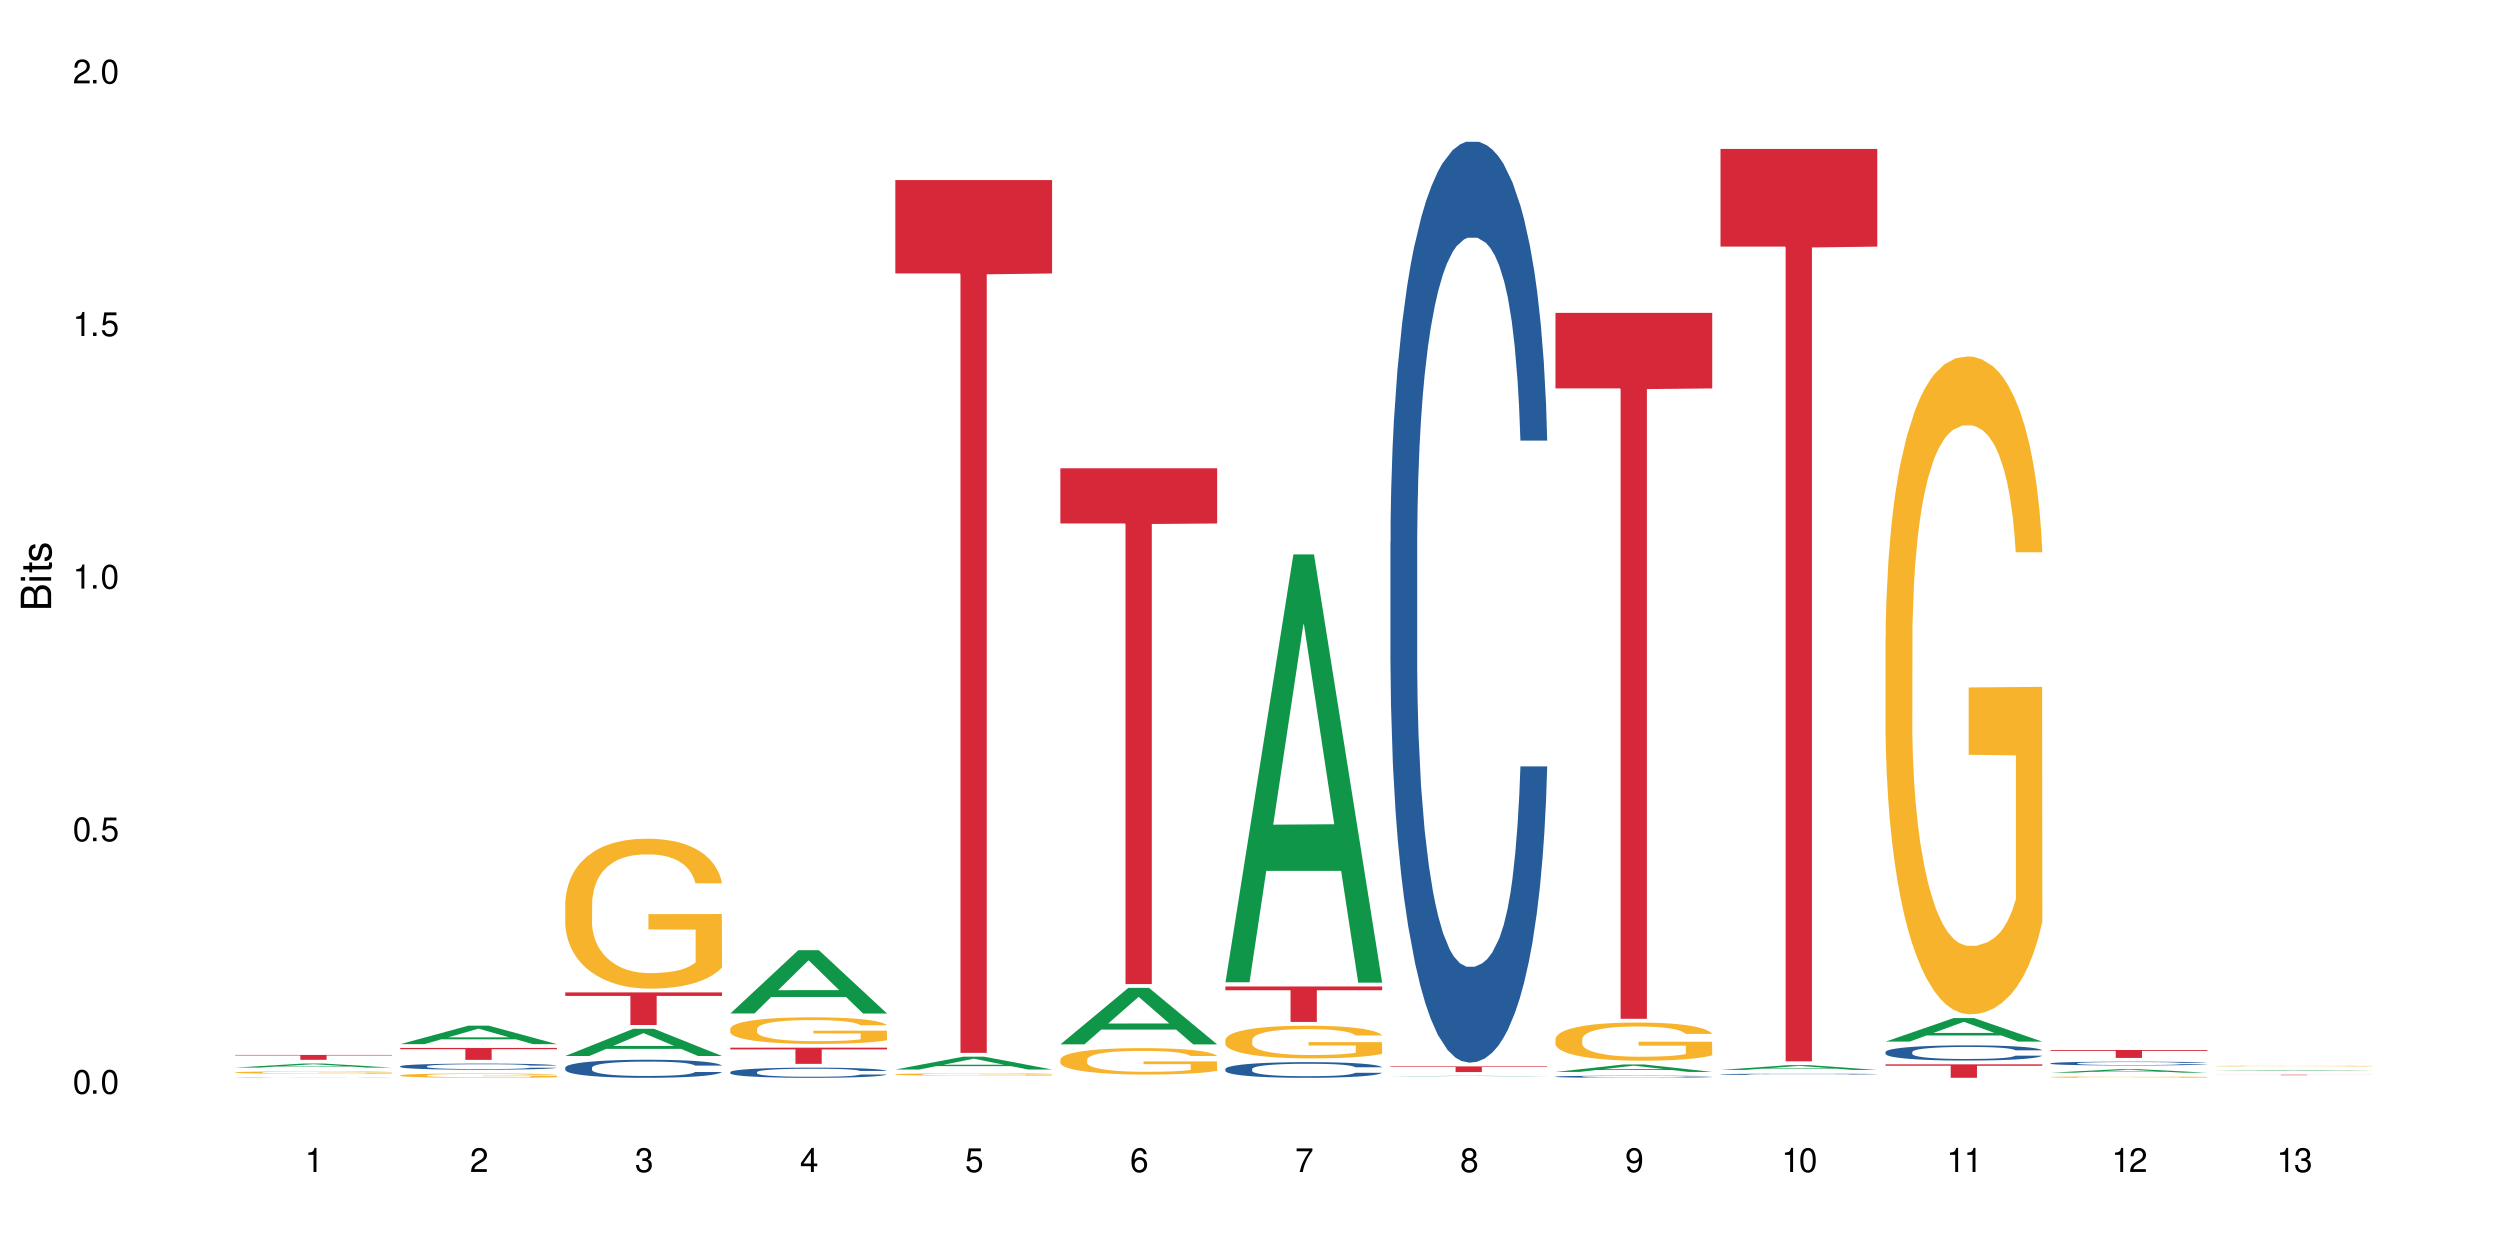 <?xml version="1.0" encoding="UTF-8"?>
<svg xmlns="http://www.w3.org/2000/svg" xmlns:xlink="http://www.w3.org/1999/xlink" width="720" height="360" viewBox="0 0 720 360">
<defs>
<g>
<g id="glyph-0-0">
</g>
<g id="glyph-0-1">
<path d="M 2.641 -6.938 C 2 -6.938 1.422 -6.656 1.078 -6.172 C 0.641 -5.562 0.406 -4.641 0.406 -3.359 C 0.406 -1.016 1.188 0.219 2.641 0.219 C 4.078 0.219 4.859 -1.016 4.859 -3.297 C 4.859 -4.641 4.656 -5.547 4.203 -6.172 C 3.844 -6.656 3.281 -6.938 2.641 -6.938 Z M 2.641 -6.188 C 3.547 -6.188 4 -5.25 4 -3.375 C 4 -1.406 3.562 -0.484 2.625 -0.484 C 1.734 -0.484 1.281 -1.438 1.281 -3.344 C 1.281 -5.25 1.734 -6.188 2.641 -6.188 Z M 2.641 -6.188 "/>
</g>
<g id="glyph-0-2">
<path d="M 1.828 -1 L 0.828 -1 L 0.828 0 L 1.828 0 Z M 1.828 -1 "/>
</g>
<g id="glyph-0-3">
<path d="M 4.562 -6.797 L 1.062 -6.797 L 0.547 -3.094 L 1.328 -3.094 C 1.719 -3.562 2.047 -3.734 2.578 -3.734 C 3.484 -3.734 4.062 -3.109 4.062 -2.094 C 4.062 -1.125 3.484 -0.531 2.578 -0.531 C 1.828 -0.531 1.375 -0.906 1.188 -1.672 L 0.328 -1.672 C 0.453 -1.109 0.547 -0.844 0.75 -0.594 C 1.125 -0.078 1.828 0.219 2.594 0.219 C 3.969 0.219 4.922 -0.781 4.922 -2.219 C 4.922 -3.562 4.031 -4.484 2.719 -4.484 C 2.25 -4.484 1.859 -4.359 1.469 -4.062 L 1.734 -5.969 L 4.562 -5.969 Z M 4.562 -6.797 "/>
</g>
<g id="glyph-0-4">
<path d="M 2.484 -4.938 L 2.484 0 L 3.328 0 L 3.328 -6.938 L 2.766 -6.938 C 2.469 -5.875 2.281 -5.734 0.984 -5.562 L 0.984 -4.938 Z M 2.484 -4.938 "/>
</g>
<g id="glyph-0-5">
<path d="M 4.859 -0.828 L 1.281 -0.828 C 1.359 -1.406 1.672 -1.781 2.5 -2.281 L 3.469 -2.828 C 4.406 -3.344 4.906 -4.062 4.906 -4.906 C 4.906 -5.484 4.672 -6.031 4.266 -6.406 C 3.859 -6.766 3.375 -6.938 2.719 -6.938 C 1.859 -6.938 1.219 -6.625 0.844 -6.031 C 0.609 -5.672 0.5 -5.234 0.484 -4.531 L 1.328 -4.531 C 1.359 -5.016 1.406 -5.281 1.531 -5.516 C 1.75 -5.938 2.188 -6.203 2.703 -6.203 C 3.469 -6.203 4.031 -5.641 4.031 -4.891 C 4.031 -4.344 3.719 -3.859 3.125 -3.516 L 2.234 -3 C 0.812 -2.172 0.406 -1.531 0.328 -0.016 L 4.859 -0.016 Z M 4.859 -0.828 "/>
</g>
<g id="glyph-0-6">
<path d="M 2.125 -3.188 L 2.578 -3.188 C 3.5 -3.188 3.984 -2.766 3.984 -1.922 C 3.984 -1.062 3.469 -0.531 2.594 -0.531 C 1.656 -0.531 1.203 -1 1.156 -2.016 L 0.312 -2.016 C 0.344 -1.453 0.438 -1.094 0.609 -0.781 C 0.953 -0.109 1.625 0.219 2.547 0.219 C 3.953 0.219 4.859 -0.625 4.859 -1.938 C 4.859 -2.828 4.516 -3.297 3.703 -3.594 C 4.344 -3.844 4.656 -4.328 4.656 -5.031 C 4.656 -6.219 3.875 -6.938 2.578 -6.938 C 1.203 -6.938 0.484 -6.172 0.453 -4.703 L 1.297 -4.703 C 1.312 -5.125 1.344 -5.359 1.453 -5.578 C 1.641 -5.969 2.062 -6.203 2.594 -6.203 C 3.344 -6.203 3.797 -5.75 3.797 -5 C 3.797 -4.516 3.609 -4.219 3.25 -4.047 C 3.016 -3.953 2.703 -3.922 2.125 -3.906 Z M 2.125 -3.188 "/>
</g>
<g id="glyph-0-7">
<path d="M 3.141 -1.672 L 3.141 0 L 3.984 0 L 3.984 -1.672 L 4.984 -1.672 L 4.984 -2.438 L 3.984 -2.438 L 3.984 -6.938 L 3.359 -6.938 L 0.266 -2.578 L 0.266 -1.672 Z M 3.141 -2.438 L 1 -2.438 L 3.141 -5.5 Z M 3.141 -2.438 "/>
</g>
<g id="glyph-0-8">
<path d="M 4.781 -5.125 C 4.609 -6.266 3.891 -6.938 2.844 -6.938 C 2.094 -6.938 1.422 -6.578 1.031 -5.953 C 0.594 -5.266 0.406 -4.422 0.406 -3.172 C 0.406 -2 0.578 -1.25 0.984 -0.641 C 1.359 -0.078 1.953 0.219 2.703 0.219 C 3.984 0.219 4.922 -0.75 4.922 -2.094 C 4.922 -3.375 4.062 -4.281 2.844 -4.281 C 2.172 -4.281 1.641 -4.031 1.281 -3.516 C 1.281 -5.234 1.828 -6.188 2.797 -6.188 C 3.391 -6.188 3.797 -5.797 3.938 -5.125 Z M 2.734 -3.531 C 3.547 -3.531 4.062 -2.953 4.062 -2.031 C 4.062 -1.156 3.484 -0.531 2.703 -0.531 C 1.922 -0.531 1.328 -1.188 1.328 -2.078 C 1.328 -2.938 1.906 -3.531 2.734 -3.531 Z M 2.734 -3.531 "/>
</g>
<g id="glyph-0-9">
<path d="M 4.984 -6.797 L 0.438 -6.797 L 0.438 -5.969 L 4.109 -5.969 C 2.5 -3.656 1.828 -2.234 1.328 0 L 2.219 0 C 2.594 -2.172 3.453 -4.047 4.984 -6.094 Z M 4.984 -6.797 "/>
</g>
<g id="glyph-0-10">
<path d="M 3.75 -3.656 C 4.469 -4.094 4.688 -4.438 4.688 -5.078 C 4.688 -6.172 3.844 -6.938 2.641 -6.938 C 1.438 -6.938 0.594 -6.172 0.594 -5.094 C 0.594 -4.438 0.812 -4.094 1.516 -3.656 C 0.734 -3.266 0.359 -2.703 0.359 -1.922 C 0.359 -0.656 1.281 0.219 2.641 0.219 C 3.984 0.219 4.922 -0.656 4.922 -1.922 C 4.922 -2.703 4.531 -3.266 3.75 -3.656 Z M 2.641 -6.188 C 3.359 -6.188 3.812 -5.75 3.812 -5.062 C 3.812 -4.406 3.344 -3.984 2.641 -3.984 C 1.922 -3.984 1.453 -4.406 1.453 -5.078 C 1.453 -5.75 1.922 -6.188 2.641 -6.188 Z M 2.641 -3.266 C 3.484 -3.266 4.062 -2.719 4.062 -1.906 C 4.062 -1.078 3.484 -0.531 2.625 -0.531 C 1.797 -0.531 1.219 -1.094 1.219 -1.906 C 1.219 -2.719 1.781 -3.266 2.641 -3.266 Z M 2.641 -3.266 "/>
</g>
<g id="glyph-0-11">
<path d="M 0.516 -1.578 C 0.672 -0.453 1.406 0.219 2.438 0.219 C 3.188 0.219 3.859 -0.141 4.266 -0.766 C 4.688 -1.453 4.891 -2.297 4.891 -3.547 C 4.891 -4.719 4.703 -5.453 4.312 -6.078 C 3.938 -6.641 3.344 -6.938 2.594 -6.938 C 1.297 -6.938 0.359 -5.969 0.359 -4.625 C 0.359 -3.344 1.234 -2.453 2.453 -2.453 C 3.094 -2.453 3.578 -2.672 4.016 -3.203 C 4 -1.484 3.469 -0.531 2.5 -0.531 C 1.906 -0.531 1.484 -0.906 1.359 -1.578 Z M 2.578 -6.203 C 3.375 -6.203 3.969 -5.531 3.969 -4.641 C 3.969 -3.797 3.391 -3.188 2.547 -3.188 C 1.734 -3.188 1.234 -3.766 1.234 -4.688 C 1.234 -5.562 1.797 -6.203 2.578 -6.203 Z M 2.578 -6.203 "/>
</g>
<g id="glyph-1-0">
</g>
<g id="glyph-1-1">
<path d="M 0 -0.953 L 0 -4.891 C 0 -5.719 -0.234 -6.344 -0.734 -6.797 C -1.188 -7.234 -1.812 -7.469 -2.5 -7.469 C -3.547 -7.469 -4.188 -7 -4.625 -5.875 C -4.984 -6.688 -5.625 -7.094 -6.531 -7.094 C -7.172 -7.094 -7.734 -6.859 -8.141 -6.391 C -8.562 -5.922 -8.75 -5.344 -8.75 -4.5 L -8.75 -0.953 Z M -4.984 -2.062 L -7.766 -2.062 L -7.766 -4.219 C -7.766 -4.844 -7.688 -5.203 -7.453 -5.5 C -7.219 -5.812 -6.859 -5.969 -6.375 -5.969 C -5.891 -5.969 -5.531 -5.812 -5.297 -5.5 C -5.062 -5.203 -4.984 -4.844 -4.984 -4.219 Z M -0.984 -2.062 L -4 -2.062 L -4 -4.781 C -4 -5.766 -3.438 -6.359 -2.484 -6.359 C -1.547 -6.359 -0.984 -5.766 -0.984 -4.781 Z M -0.984 -2.062 "/>
</g>
<g id="glyph-1-2">
<path d="M -6.281 -1.797 L -6.281 -0.797 L 0 -0.797 L 0 -1.797 Z M -8.75 -1.797 L -8.75 -0.797 L -7.484 -0.797 L -7.484 -1.797 Z M -8.75 -1.797 "/>
</g>
<g id="glyph-1-3">
<path d="M -6.281 -3.047 L -6.281 -2.016 L -8.016 -2.016 L -8.016 -1.016 L -6.281 -1.016 L -6.281 -0.172 L -5.469 -0.172 L -5.469 -1.016 L -0.719 -1.016 C -0.078 -1.016 0.281 -1.453 0.281 -2.234 C 0.281 -2.5 0.25 -2.719 0.188 -3.047 L -0.641 -3.047 C -0.609 -2.906 -0.594 -2.766 -0.594 -2.562 C -0.594 -2.141 -0.719 -2.016 -1.156 -2.016 L -5.469 -2.016 L -5.469 -3.047 Z M -6.281 -3.047 "/>
</g>
<g id="glyph-1-4">
<path d="M -4.531 -5.25 C -5.766 -5.25 -6.469 -4.422 -6.469 -2.969 C -6.469 -1.516 -5.719 -0.562 -4.547 -0.562 C -3.562 -0.562 -3.094 -1.062 -2.734 -2.562 L -2.516 -3.484 C -2.344 -4.188 -2.094 -4.469 -1.641 -4.469 C -1.047 -4.469 -0.641 -3.875 -0.641 -3 C -0.641 -2.453 -0.797 -2 -1.062 -1.75 C -1.25 -1.594 -1.422 -1.531 -1.875 -1.469 L -1.875 -0.406 C -0.422 -0.453 0.281 -1.266 0.281 -2.922 C 0.281 -4.5 -0.5 -5.516 -1.719 -5.516 C -2.656 -5.516 -3.172 -4.984 -3.469 -3.734 L -3.703 -2.766 C -3.891 -1.953 -4.156 -1.609 -4.594 -1.609 C -5.188 -1.609 -5.547 -2.125 -5.547 -2.938 C -5.547 -3.75 -5.203 -4.172 -4.531 -4.203 Z M -4.531 -5.25 "/>
</g>
</g>
</defs>
<rect x="-72" y="-36" width="864" height="432" fill="rgb(100%, 100%, 100%)" fill-opacity="1"/>
<path fill-rule="nonzero" fill="rgb(6.275%, 58.824%, 28.235%)" fill-opacity="1" d="M 67.73 307.469 L 67.777 307.465 L 87.316 306.301 L 93.25 306.301 L 112.883 307.469 L 105.984 307.469 L 101.066 307.164 L 79.5 307.164 L 74.676 307.469 L 67.73 307.469 L 81.574 307.039 L 99.086 307.035 L 90.355 306.492 L 90.258 306.492 L 90.164 306.496 L 81.527 307.035 L 81.574 307.039 Z M 67.73 307.469 "/>
<path fill-rule="nonzero" fill="rgb(14.51%, 36.078%, 60%)" fill-opacity="1" d="M 67.73 310.371 L 67.785 310.371 L 67.785 310.367 L 67.953 310.367 L 68.336 310.363 L 68.723 310.359 L 69.715 310.355 L 71.09 310.352 L 72.523 310.348 L 73.566 310.348 L 74.504 310.344 L 76.652 310.344 L 78.027 310.34 L 82.652 310.34 L 85.629 310.336 L 98.789 310.336 L 100.273 310.34 L 105.176 310.34 L 106.223 310.344 L 107.875 310.344 L 109.141 310.348 L 110.02 310.348 L 111.012 310.352 L 111.895 310.355 L 112.555 310.359 L 112.883 310.359 L 104.789 310.359 L 104.348 310.355 L 103.523 310.352 L 102.699 310.352 L 101.543 310.348 L 99.062 310.348 L 97.797 310.344 L 85.629 310.344 L 83.977 310.348 L 81.441 310.348 L 80.508 310.352 L 78.523 310.352 L 77.586 310.355 L 77.035 310.359 L 76.543 310.359 L 76.102 310.363 L 75.77 310.363 L 75.551 310.367 L 75.441 310.371 L 75.441 310.379 L 75.551 310.383 L 75.824 310.387 L 76.543 310.391 L 77.586 310.395 L 78.801 310.398 L 80.617 310.398 L 81.496 310.402 L 84.855 310.402 L 86.012 310.406 L 97.082 310.406 L 99.117 310.402 L 101.484 310.402 L 102.312 310.398 L 102.863 310.398 L 103.688 310.395 L 104.348 310.395 L 104.844 310.391 L 112.883 310.391 L 112.555 310.391 L 112.059 310.395 L 111.562 310.395 L 110.793 310.398 L 109.91 310.402 L 108.645 310.402 L 107.598 310.406 L 106.223 310.406 L 104.957 310.41 L 100.219 310.41 L 98.789 310.414 L 84.195 310.414 L 81.387 310.41 L 77.754 310.41 L 76.375 310.406 L 74.836 310.406 L 72.852 310.402 L 71.641 310.398 L 70.816 310.398 L 69.879 310.395 L 69.219 310.391 L 68.445 310.387 L 67.895 310.383 L 67.73 310.379 Z M 67.73 310.371 "/>
<path fill-rule="nonzero" fill="rgb(96.863%, 70.196%, 16.863%)" fill-opacity="1" d="M 67.73 308.852 L 67.785 308.852 L 67.785 308.84 L 68.008 308.809 L 68.559 308.77 L 69.273 308.738 L 70.043 308.711 L 70.539 308.699 L 71.367 308.68 L 72.082 308.664 L 73.898 308.637 L 76.211 308.609 L 77.477 308.598 L 78.91 308.586 L 80.945 308.574 L 81.883 308.57 L 84.746 308.559 L 87.996 308.555 L 91.574 308.551 L 93.227 308.551 L 95.484 308.555 L 98.566 308.562 L 100.328 308.566 L 101.707 308.574 L 103.137 308.582 L 104.898 308.598 L 106.551 308.609 L 107.875 308.625 L 109.195 308.645 L 110.297 308.668 L 111.234 308.688 L 112.059 308.715 L 112.555 308.738 L 112.883 308.762 L 105.23 308.762 L 104.789 308.738 L 104.293 308.723 L 103.469 308.699 L 102.641 308.684 L 101.816 308.672 L 100.273 308.656 L 98.953 308.645 L 97.301 308.637 L 95.703 308.629 L 93.887 308.625 L 89.867 308.625 L 87.223 308.629 L 85.684 308.637 L 84.582 308.641 L 83.039 308.648 L 82.102 308.656 L 81.551 308.664 L 79.902 308.684 L 78.801 308.699 L 78.195 308.711 L 77.422 308.73 L 76.871 308.75 L 76.266 308.773 L 75.938 308.793 L 75.496 308.836 L 75.441 308.953 L 75.605 308.977 L 75.938 309.004 L 76.375 309.027 L 77.035 309.051 L 77.699 309.07 L 78.855 309.094 L 79.844 309.109 L 80.617 309.121 L 82.102 309.141 L 82.707 309.145 L 84.141 309.156 L 85.629 309.164 L 87.445 309.172 L 88.82 309.176 L 91.023 309.18 L 93.832 309.18 L 97.137 309.176 L 99.227 309.172 L 100.66 309.168 L 101.598 309.16 L 102.754 309.156 L 103.578 309.148 L 104.348 309.141 L 105.285 309.129 L 105.285 308.977 L 91.684 308.977 L 91.684 308.906 L 112.828 308.902 L 112.883 309.156 L 111.727 309.172 L 110.297 309.188 L 108.918 309.203 L 107.488 309.211 L 105.449 309.223 L 103.797 309.23 L 101.266 309.242 L 98.953 309.246 L 96.531 309.25 L 94.383 309.254 L 89.594 309.254 L 87.168 309.25 L 85.242 309.242 L 83.48 309.238 L 81.719 309.227 L 79.516 309.215 L 78.082 309.203 L 76.598 309.191 L 75.109 309.176 L 73.789 309.156 L 72.906 309.145 L 72.027 309.129 L 71.09 309.109 L 70.207 309.086 L 69.547 309.066 L 68.941 309.047 L 68.5 309.023 L 68.062 308.996 L 67.84 308.973 L 67.73 308.953 Z M 67.73 308.852 "/>
<path fill-rule="nonzero" fill="rgb(83.922%, 15.686%, 22.353%)" fill-opacity="1" d="M 67.73 303.828 L 112.883 303.828 L 112.883 303.977 L 94.066 303.977 L 94.066 305.219 L 86.496 305.219 L 86.496 303.98 L 86.387 303.977 L 67.73 303.977 Z M 67.73 303.828 "/>
<path fill-rule="nonzero" fill="rgb(6.275%, 58.824%, 28.235%)" fill-opacity="1" d="M 115.262 300.715 L 115.309 300.711 L 134.848 295.398 L 140.781 295.398 L 160.414 300.719 L 153.516 300.719 L 148.598 299.332 L 127.031 299.332 L 122.207 300.715 L 115.262 300.715 L 129.105 298.758 L 146.617 298.75 L 137.887 296.27 L 137.789 296.262 L 137.691 296.277 L 129.059 298.75 L 129.105 298.758 Z M 115.262 300.715 "/>
<path fill-rule="nonzero" fill="rgb(14.51%, 36.078%, 60%)" fill-opacity="1" d="M 115.262 307.082 L 115.316 307.082 L 115.316 307.043 L 115.48 306.98 L 115.867 306.902 L 116.254 306.852 L 117.242 306.754 L 118.621 306.664 L 120.051 306.594 L 121.098 306.551 L 122.035 306.52 L 124.184 306.461 L 125.559 306.43 L 127.047 306.402 L 128.863 306.375 L 130.184 306.359 L 133.156 306.332 L 135.359 306.32 L 137.066 306.316 L 140.758 306.316 L 142.961 306.324 L 144.555 306.332 L 146.316 306.344 L 147.805 306.359 L 150.395 306.395 L 152.707 306.438 L 153.75 306.465 L 155.402 306.516 L 156.672 306.562 L 157.551 306.605 L 158.543 306.664 L 159.422 306.734 L 160.086 306.816 L 160.414 306.887 L 152.707 306.887 L 152.32 306.824 L 151.879 306.773 L 151.055 306.707 L 150.227 306.66 L 149.07 306.613 L 148.023 306.582 L 146.594 306.551 L 145.328 306.535 L 144.004 306.52 L 142.738 306.508 L 140.316 306.5 L 137.508 306.5 L 136.461 306.504 L 134.312 306.516 L 133.156 306.527 L 131.504 306.551 L 130.348 306.57 L 128.973 306.602 L 128.035 306.629 L 126.879 306.672 L 126.055 306.707 L 125.117 306.762 L 124.566 306.801 L 124.07 306.848 L 123.633 306.898 L 123.301 306.957 L 123.082 307.016 L 122.969 307.074 L 122.969 307.324 L 123.082 307.383 L 123.355 307.449 L 124.07 307.547 L 125.117 307.633 L 126.328 307.699 L 127.484 307.75 L 128.145 307.77 L 129.027 307.797 L 130.402 307.828 L 132.387 307.859 L 133.543 307.875 L 135.305 307.887 L 137.121 307.895 L 139.547 307.895 L 141.691 307.887 L 143.125 307.879 L 144.609 307.867 L 146.648 307.84 L 147.914 307.812 L 149.016 307.781 L 149.844 307.75 L 150.395 307.727 L 151.219 307.676 L 151.879 307.621 L 152.375 307.566 L 152.707 307.512 L 160.414 307.512 L 160.086 307.574 L 159.59 307.637 L 159.094 307.684 L 158.324 307.742 L 157.441 307.789 L 156.176 307.848 L 155.129 307.883 L 153.75 307.926 L 152.484 307.953 L 151.109 307.98 L 149.07 308.016 L 147.75 308.031 L 146.316 308.043 L 144.609 308.059 L 142.465 308.07 L 140.152 308.074 L 138.004 308.078 L 135.691 308.074 L 133.984 308.066 L 131.727 308.055 L 128.918 308.023 L 126.879 307.992 L 125.281 307.961 L 123.906 307.93 L 122.363 307.887 L 120.383 307.816 L 119.172 307.762 L 118.344 307.715 L 117.41 307.652 L 116.746 307.598 L 115.977 307.508 L 115.426 307.395 L 115.262 307.305 Z M 115.262 307.082 "/>
<path fill-rule="nonzero" fill="rgb(96.863%, 70.196%, 16.863%)" fill-opacity="1" d="M 115.262 309.695 L 115.316 309.695 L 115.316 309.672 L 115.535 309.621 L 116.086 309.551 L 116.805 309.492 L 117.574 309.445 L 118.07 309.422 L 118.895 309.387 L 119.609 309.363 L 121.43 309.312 L 123.742 309.262 L 125.008 309.242 L 126.438 309.223 L 128.477 309.199 L 129.414 309.191 L 132.277 309.176 L 135.523 309.164 L 139.105 309.16 L 140.758 309.16 L 143.016 309.164 L 146.098 309.18 L 147.859 309.188 L 149.238 309.199 L 150.668 309.215 L 152.43 309.238 L 154.082 309.266 L 155.402 309.293 L 156.727 309.328 L 157.828 309.363 L 158.762 309.406 L 159.59 309.453 L 160.086 309.492 L 160.414 309.531 L 152.762 309.531 L 152.32 309.492 L 151.824 309.461 L 151 309.426 L 150.172 309.398 L 149.348 309.375 L 147.805 309.344 L 146.484 309.328 L 144.832 309.312 L 143.234 309.301 L 141.418 309.293 L 137.398 309.293 L 134.754 309.301 L 133.211 309.309 L 132.109 309.316 L 130.57 309.336 L 129.633 309.348 L 127.43 309.395 L 126.328 309.426 L 125.723 309.445 L 124.953 309.48 L 124.402 309.512 L 123.797 309.559 L 123.465 309.594 L 123.023 309.672 L 122.969 309.875 L 123.137 309.922 L 123.465 309.969 L 123.906 310.008 L 124.566 310.051 L 125.227 310.086 L 126.383 310.129 L 127.375 310.16 L 128.145 310.18 L 129.633 310.211 L 130.238 310.219 L 131.672 310.242 L 133.156 310.258 L 134.973 310.27 L 136.352 310.277 L 138.555 310.281 L 141.363 310.281 L 144.668 310.277 L 146.758 310.266 L 148.191 310.258 L 149.125 310.25 L 150.281 310.238 L 151.109 310.227 L 151.879 310.215 L 152.816 310.195 L 152.816 309.922 L 139.215 309.918 L 139.215 309.789 L 160.359 309.789 L 160.414 310.238 L 159.258 310.27 L 157.828 310.297 L 156.449 310.32 L 155.02 310.34 L 152.98 310.363 L 151.328 310.375 L 148.797 310.391 L 146.484 310.402 L 144.059 310.41 L 141.914 310.414 L 139.379 310.414 L 137.121 310.41 L 134.699 310.406 L 132.773 310.395 L 131.012 310.383 L 129.246 310.367 L 127.047 310.344 L 125.613 310.324 L 124.125 310.301 L 122.641 310.273 L 121.316 310.242 L 120.438 310.219 L 119.555 310.191 L 118.621 310.156 L 117.738 310.117 L 117.078 310.082 L 116.473 310.043 L 116.031 310.004 L 115.59 309.953 L 115.371 309.91 L 115.262 309.875 Z M 115.262 309.695 "/>
<path fill-rule="nonzero" fill="rgb(83.922%, 15.686%, 22.353%)" fill-opacity="1" d="M 115.262 301.805 L 160.414 301.805 L 160.414 302.172 L 141.598 302.172 L 141.598 305.234 L 134.023 305.234 L 134.023 302.176 L 133.914 302.172 L 115.262 302.172 Z M 115.262 301.805 "/>
<path fill-rule="nonzero" fill="rgb(6.275%, 58.824%, 28.235%)" fill-opacity="1" d="M 162.793 304.121 L 162.84 304.113 L 182.379 296.293 L 188.312 296.293 L 207.945 304.129 L 201.047 304.129 L 196.125 302.082 L 174.562 302.082 L 169.738 304.121 L 162.793 304.121 L 176.637 301.234 L 194.148 301.23 L 185.418 297.57 L 185.32 297.562 L 185.223 297.586 L 176.59 301.23 L 176.637 301.234 Z M 162.793 304.121 "/>
<path fill-rule="nonzero" fill="rgb(14.51%, 36.078%, 60%)" fill-opacity="1" d="M 162.793 307.473 L 162.848 307.469 L 162.848 307.355 L 163.012 307.176 L 163.398 306.945 L 163.781 306.789 L 164.773 306.508 L 166.148 306.238 L 167.582 306.027 L 168.629 305.906 L 169.562 305.809 L 171.711 305.633 L 173.09 305.543 L 174.574 305.461 L 176.391 305.383 L 177.715 305.332 L 180.688 305.258 L 182.891 305.223 L 184.598 305.211 L 188.285 305.211 L 190.488 305.23 L 192.086 305.254 L 193.848 305.293 L 195.336 305.332 L 197.922 305.438 L 200.234 305.57 L 201.281 305.648 L 202.934 305.797 L 204.199 305.938 L 205.082 306.062 L 206.074 306.238 L 206.953 306.453 L 207.613 306.695 L 207.945 306.898 L 200.234 306.898 L 199.852 306.707 L 199.41 306.562 L 198.582 306.367 L 197.758 306.227 L 196.602 306.09 L 195.555 306 L 194.125 305.91 L 192.855 305.852 L 191.535 305.809 L 190.27 305.781 L 187.848 305.754 L 185.039 305.754 L 183.992 305.762 L 181.844 305.801 L 180.688 305.832 L 179.035 305.898 L 177.879 305.961 L 176.504 306.059 L 175.566 306.137 L 174.41 306.262 L 173.586 306.371 L 172.648 306.527 L 172.098 306.648 L 171.602 306.781 L 171.16 306.938 L 170.832 307.102 L 170.609 307.277 L 170.5 307.449 L 170.5 308.188 L 170.609 308.359 L 170.887 308.559 L 171.602 308.848 L 172.648 309.102 L 173.859 309.301 L 175.016 309.445 L 175.676 309.512 L 176.559 309.586 L 177.934 309.68 L 179.918 309.777 L 181.074 309.812 L 182.836 309.852 L 184.652 309.871 L 187.074 309.871 L 189.223 309.852 L 190.656 309.828 L 192.141 309.789 L 194.18 309.711 L 195.445 309.633 L 196.547 309.543 L 197.371 309.453 L 197.922 309.375 L 198.75 309.23 L 199.41 309.066 L 199.906 308.902 L 200.234 308.738 L 207.945 308.738 L 207.613 308.93 L 207.117 309.113 L 206.625 309.254 L 205.852 309.418 L 204.973 309.566 L 203.703 309.734 L 202.66 309.844 L 201.281 309.961 L 200.016 310.051 L 198.641 310.133 L 196.602 310.227 L 195.281 310.277 L 193.848 310.32 L 192.141 310.355 L 189.992 310.391 L 187.68 310.41 L 185.535 310.414 L 183.219 310.402 L 181.512 310.387 L 179.254 310.344 L 176.449 310.258 L 174.41 310.168 L 172.812 310.074 L 171.438 309.98 L 169.895 309.852 L 167.914 309.645 L 166.699 309.48 L 165.875 309.348 L 164.938 309.164 L 164.277 308.996 L 163.508 308.73 L 162.957 308.391 L 162.793 308.129 Z M 162.793 307.473 "/>
<path fill-rule="nonzero" fill="rgb(96.863%, 70.196%, 16.863%)" fill-opacity="1" d="M 162.793 260.043 L 162.848 260.004 L 162.848 259.215 L 163.066 257.438 L 163.617 254.992 L 164.332 252.98 L 165.105 251.402 L 165.602 250.574 L 166.426 249.391 L 167.141 248.523 L 168.957 246.75 L 171.27 245.094 L 172.539 244.383 L 173.969 243.711 L 176.008 242.965 L 176.941 242.688 L 179.805 242.055 L 183.055 241.66 L 186.633 241.543 L 188.285 241.582 L 190.543 241.742 L 193.629 242.176 L 195.391 242.57 L 196.766 242.965 L 198.199 243.477 L 199.961 244.266 L 201.613 245.211 L 202.934 246.156 L 204.254 247.34 L 205.355 248.602 L 206.293 249.984 L 207.117 251.641 L 207.613 253.02 L 207.945 254.402 L 200.289 254.402 L 199.852 253.02 L 199.355 251.957 L 198.527 250.656 L 197.703 249.707 L 196.875 248.957 L 195.336 247.934 L 194.012 247.301 L 192.363 246.75 L 190.766 246.395 L 188.949 246.156 L 187.848 246.078 L 184.926 246.078 L 182.285 246.355 L 180.742 246.672 L 179.641 246.988 L 178.098 247.578 L 177.164 248.051 L 176.613 248.367 L 174.961 249.59 L 173.859 250.695 L 173.254 251.441 L 172.484 252.625 L 171.934 253.691 L 171.328 255.27 L 170.996 256.453 L 170.555 259.133 L 170.5 266.234 L 170.664 267.734 L 170.996 269.352 L 171.438 270.77 L 172.098 272.27 L 172.758 273.414 L 173.914 274.949 L 174.906 275.977 L 175.676 276.648 L 177.164 277.711 L 177.77 278.066 L 179.199 278.777 L 180.688 279.328 L 182.504 279.801 L 183.883 280.039 L 186.082 280.234 L 188.891 280.234 L 192.195 280 L 194.289 279.684 L 195.719 279.367 L 196.656 279.094 L 197.812 278.656 L 198.641 278.262 L 199.41 277.828 L 200.348 277.16 L 200.348 267.734 L 186.746 267.691 L 186.746 263.277 L 207.891 263.238 L 207.945 278.656 L 206.789 279.723 L 205.355 280.75 L 203.98 281.539 L 202.547 282.207 L 200.512 282.957 L 198.859 283.43 L 196.324 283.984 L 194.012 284.336 L 191.59 284.574 L 189.441 284.691 L 186.91 284.73 L 184.652 284.652 L 182.23 284.418 L 180.301 284.102 L 178.539 283.707 L 176.777 283.195 L 174.574 282.367 L 173.145 281.695 L 171.656 280.867 L 170.172 279.879 L 168.848 278.816 L 167.969 277.988 L 167.086 277.039 L 166.148 275.859 L 165.27 274.516 L 164.609 273.293 L 164.004 271.914 L 163.562 270.613 L 163.121 268.836 L 162.902 267.418 L 162.793 266.195 Z M 162.793 260.043 "/>
<path fill-rule="nonzero" fill="rgb(83.922%, 15.686%, 22.353%)" fill-opacity="1" d="M 162.793 285.816 L 207.945 285.816 L 207.945 286.82 L 189.125 286.828 L 189.125 295.207 L 181.555 295.207 L 181.555 286.84 L 181.445 286.82 L 162.793 286.82 Z M 162.793 285.816 "/>
<path fill-rule="nonzero" fill="rgb(6.275%, 58.824%, 28.235%)" fill-opacity="1" d="M 210.32 291.887 L 210.371 291.867 L 229.906 273.66 L 235.84 273.66 L 255.477 291.902 L 248.578 291.902 L 243.656 287.141 L 222.094 287.141 L 217.27 291.887 L 210.32 291.887 L 224.168 285.172 L 241.68 285.156 L 232.945 276.641 L 232.852 276.625 L 232.754 276.676 L 224.117 285.156 L 224.168 285.172 Z M 210.32 291.887 "/>
<path fill-rule="nonzero" fill="rgb(14.51%, 36.078%, 60%)" fill-opacity="1" d="M 210.32 308.762 L 210.375 308.758 L 210.375 308.691 L 210.543 308.59 L 210.926 308.465 L 211.312 308.375 L 212.305 308.215 L 213.68 308.062 L 215.113 307.945 L 216.16 307.875 L 217.094 307.824 L 219.242 307.723 L 220.617 307.672 L 222.105 307.629 L 223.922 307.582 L 225.246 307.555 L 228.219 307.512 L 230.422 307.496 L 232.129 307.484 L 235.816 307.484 L 238.02 307.496 L 239.617 307.512 L 241.379 307.531 L 242.863 307.555 L 245.453 307.613 L 247.766 307.691 L 248.812 307.73 L 250.465 307.816 L 251.73 307.895 L 252.613 307.965 L 253.602 308.062 L 254.484 308.184 L 255.145 308.32 L 255.477 308.438 L 247.766 308.438 L 247.379 308.328 L 246.941 308.246 L 246.113 308.137 L 245.289 308.059 L 244.133 307.98 L 243.086 307.93 L 241.652 307.879 L 240.387 307.848 L 239.066 307.824 L 237.801 307.809 L 235.375 307.793 L 232.566 307.793 L 231.523 307.797 L 229.375 307.816 L 228.219 307.836 L 226.566 307.875 L 225.41 307.91 L 224.031 307.961 L 223.098 308.008 L 221.941 308.078 L 221.113 308.141 L 220.18 308.227 L 219.629 308.293 L 219.133 308.371 L 218.691 308.457 L 218.359 308.551 L 218.141 308.648 L 218.031 308.746 L 218.031 309.16 L 218.141 309.258 L 218.418 309.371 L 219.133 309.535 L 220.18 309.676 L 221.391 309.789 L 222.547 309.867 L 223.207 309.906 L 224.086 309.949 L 225.465 310 L 227.445 310.055 L 228.602 310.078 L 230.367 310.098 L 232.184 310.109 L 234.605 310.109 L 236.754 310.098 L 238.184 310.086 L 239.672 310.062 L 241.707 310.02 L 242.977 309.977 L 244.078 309.926 L 244.902 309.875 L 245.453 309.832 L 246.277 309.746 L 246.941 309.656 L 247.438 309.562 L 247.766 309.473 L 255.477 309.473 L 255.145 309.578 L 254.648 309.684 L 254.152 309.762 L 253.383 309.855 L 252.5 309.938 L 251.234 310.031 L 250.188 310.094 L 248.812 310.16 L 247.547 310.211 L 246.168 310.254 L 244.133 310.309 L 242.809 310.336 L 241.379 310.359 L 239.672 310.383 L 237.523 310.398 L 235.211 310.41 L 233.062 310.414 L 230.75 310.41 L 229.043 310.398 L 226.785 310.375 L 223.977 310.324 L 221.941 310.273 L 220.344 310.223 L 218.965 310.172 L 217.426 310.098 L 215.441 309.98 L 214.23 309.891 L 213.406 309.812 L 212.469 309.711 L 211.809 309.617 L 211.039 309.465 L 210.488 309.277 L 210.32 309.129 Z M 210.32 308.762 "/>
<path fill-rule="nonzero" fill="rgb(96.863%, 70.196%, 16.863%)" fill-opacity="1" d="M 210.32 296.27 L 210.375 296.262 L 210.375 296.121 L 210.598 295.805 L 211.148 295.371 L 211.863 295.016 L 212.633 294.734 L 213.129 294.59 L 213.957 294.379 L 214.672 294.227 L 216.488 293.91 L 218.801 293.617 L 220.066 293.488 L 221.5 293.371 L 223.539 293.238 L 224.473 293.188 L 227.336 293.078 L 230.586 293.008 L 234.164 292.984 L 235.816 292.992 L 238.074 293.02 L 241.156 293.098 L 242.922 293.168 L 244.297 293.238 L 245.73 293.328 L 247.492 293.469 L 249.145 293.637 L 250.465 293.805 L 251.785 294.016 L 252.887 294.238 L 253.824 294.484 L 254.648 294.777 L 255.145 295.023 L 255.477 295.27 L 247.82 295.27 L 247.379 295.023 L 246.887 294.832 L 246.059 294.602 L 245.234 294.434 L 244.406 294.301 L 242.863 294.121 L 241.543 294.008 L 239.891 293.91 L 238.293 293.848 L 236.477 293.805 L 235.375 293.789 L 232.457 293.789 L 229.816 293.84 L 228.273 293.895 L 227.172 293.953 L 225.629 294.059 L 224.695 294.141 L 224.145 294.195 L 222.492 294.414 L 221.391 294.609 L 220.785 294.742 L 220.012 294.953 L 219.461 295.141 L 218.855 295.422 L 218.527 295.633 L 218.086 296.109 L 218.031 297.367 L 218.195 297.633 L 218.527 297.922 L 218.965 298.172 L 219.629 298.438 L 220.289 298.641 L 221.445 298.914 L 222.438 299.098 L 223.207 299.215 L 224.695 299.402 L 225.301 299.469 L 226.73 299.594 L 228.219 299.691 L 230.035 299.773 L 231.41 299.816 L 233.613 299.852 L 236.422 299.852 L 239.727 299.809 L 241.82 299.754 L 243.25 299.699 L 244.188 299.648 L 245.344 299.57 L 246.168 299.504 L 246.941 299.426 L 247.875 299.305 L 247.875 297.633 L 234.273 297.625 L 234.273 296.844 L 255.422 296.836 L 255.477 299.57 L 254.32 299.762 L 252.887 299.941 L 251.512 300.082 L 250.078 300.203 L 248.043 300.336 L 246.391 300.418 L 243.855 300.516 L 241.543 300.578 L 239.121 300.621 L 236.973 300.645 L 234.441 300.648 L 232.184 300.637 L 229.758 300.594 L 227.832 300.539 L 226.07 300.469 L 224.309 300.379 L 222.105 300.23 L 220.672 300.109 L 219.188 299.965 L 217.699 299.789 L 216.379 299.602 L 215.496 299.453 L 214.617 299.285 L 213.68 299.074 L 212.801 298.836 L 212.137 298.621 L 211.531 298.375 L 211.094 298.145 L 210.652 297.828 L 210.43 297.578 L 210.32 297.359 Z M 210.32 296.27 "/>
<path fill-rule="nonzero" fill="rgb(83.922%, 15.686%, 22.353%)" fill-opacity="1" d="M 210.32 301.734 L 255.477 301.734 L 255.477 302.234 L 236.656 302.238 L 236.656 306.402 L 229.086 306.402 L 229.086 302.242 L 228.977 302.234 L 210.32 302.234 Z M 210.32 301.734 "/>
<path fill-rule="nonzero" fill="rgb(6.275%, 58.824%, 28.235%)" fill-opacity="1" d="M 257.852 308.016 L 257.898 308.016 L 277.438 304.316 L 283.371 304.316 L 303.004 308.02 L 296.105 308.02 L 291.188 307.055 L 269.621 307.055 L 264.797 308.016 L 257.852 308.016 L 271.695 306.652 L 289.207 306.652 L 280.477 304.922 L 280.379 304.918 L 280.285 304.93 L 271.648 306.652 L 271.695 306.652 Z M 257.852 308.016 "/>
<path fill-rule="nonzero" fill="rgb(96.863%, 70.196%, 16.863%)" fill-opacity="1" d="M 257.852 309.41 L 257.906 309.406 L 257.906 309.395 L 258.125 309.367 L 258.676 309.324 L 259.395 309.293 L 260.164 309.266 L 260.66 309.254 L 261.484 309.234 L 262.203 309.219 L 264.02 309.188 L 266.332 309.16 L 267.598 309.148 L 269.031 309.141 L 271.066 309.125 L 272.004 309.121 L 274.867 309.113 L 278.117 309.105 L 281.695 309.102 L 283.348 309.105 L 285.605 309.105 L 288.688 309.113 L 290.449 309.121 L 291.828 309.125 L 293.258 309.137 L 295.02 309.148 L 296.672 309.164 L 297.996 309.18 L 299.316 309.199 L 300.418 309.219 L 301.352 309.242 L 302.18 309.27 L 302.676 309.293 L 303.004 309.316 L 295.352 309.316 L 294.91 309.293 L 294.414 309.273 L 293.59 309.254 L 292.762 309.238 L 291.938 309.227 L 290.395 309.207 L 289.074 309.199 L 287.422 309.188 L 285.824 309.184 L 284.008 309.18 L 279.988 309.18 L 277.344 309.184 L 275.805 309.188 L 274.703 309.191 L 273.16 309.203 L 272.223 309.211 L 271.672 309.215 L 270.02 309.234 L 268.918 309.254 L 268.312 309.266 L 267.543 309.285 L 266.992 309.305 L 266.387 309.328 L 266.055 309.348 L 265.617 309.395 L 265.562 309.512 L 265.727 309.535 L 266.055 309.562 L 266.496 309.586 L 267.156 309.609 L 267.82 309.629 L 268.977 309.652 L 269.965 309.672 L 270.738 309.684 L 272.223 309.699 L 272.828 309.707 L 274.262 309.719 L 275.746 309.727 L 277.566 309.734 L 278.941 309.738 L 281.145 309.742 L 283.953 309.742 L 287.258 309.738 L 289.348 309.73 L 290.781 309.727 L 291.719 309.723 L 292.875 309.715 L 293.699 309.707 L 294.469 309.703 L 295.406 309.691 L 295.406 309.535 L 281.805 309.535 L 281.805 309.461 L 302.949 309.461 L 303.004 309.715 L 301.848 309.734 L 300.418 309.75 L 299.039 309.762 L 297.609 309.773 L 295.57 309.785 L 293.918 309.793 L 291.387 309.805 L 289.074 309.809 L 286.652 309.812 L 284.504 309.816 L 281.969 309.816 L 279.711 309.812 L 277.289 309.809 L 275.363 309.805 L 271.84 309.789 L 269.637 309.777 L 268.203 309.766 L 266.719 309.75 L 265.23 309.734 L 263.91 309.719 L 263.027 309.703 L 262.148 309.688 L 261.211 309.668 L 260.328 309.648 L 259.668 309.625 L 259.062 309.605 L 258.621 309.582 L 258.184 309.555 L 257.961 309.531 L 257.852 309.508 Z M 257.852 309.41 "/>
<path fill-rule="nonzero" fill="rgb(83.922%, 15.686%, 22.353%)" fill-opacity="1" d="M 257.852 51.855 L 303.004 51.855 L 303.004 78.762 L 284.188 79 L 284.188 303.234 L 276.617 303.234 L 276.617 79.234 L 276.504 78.762 L 257.852 78.762 Z M 257.852 51.855 "/>
<path fill-rule="nonzero" fill="rgb(6.275%, 58.824%, 28.235%)" fill-opacity="1" d="M 305.383 300.766 L 305.43 300.75 L 324.969 284.5 L 330.902 284.5 L 350.535 300.781 L 343.637 300.781 L 338.715 296.531 L 317.152 296.531 L 312.328 300.766 L 305.383 300.766 L 319.227 294.773 L 336.738 294.758 L 328.008 287.16 L 327.91 287.145 L 327.812 287.191 L 319.18 294.758 L 319.227 294.773 Z M 305.383 300.766 "/>
<path fill-rule="nonzero" fill="rgb(96.863%, 70.196%, 16.863%)" fill-opacity="1" d="M 305.383 305.121 L 305.438 305.113 L 305.438 304.973 L 305.656 304.66 L 306.207 304.23 L 306.922 303.879 L 307.695 303.598 L 308.191 303.453 L 309.016 303.246 L 309.73 303.094 L 311.551 302.781 L 313.863 302.488 L 315.129 302.363 L 316.559 302.246 L 318.598 302.113 L 319.535 302.066 L 322.398 301.953 L 325.645 301.887 L 329.227 301.863 L 330.879 301.871 L 333.137 301.898 L 336.219 301.977 L 337.98 302.043 L 339.355 302.113 L 340.789 302.203 L 342.551 302.344 L 344.203 302.508 L 345.523 302.676 L 346.848 302.883 L 347.949 303.105 L 348.883 303.348 L 349.711 303.641 L 350.203 303.883 L 350.535 304.125 L 342.883 304.125 L 342.441 303.883 L 341.945 303.695 L 341.121 303.469 L 340.293 303.301 L 339.469 303.168 L 337.926 302.988 L 336.605 302.879 L 334.953 302.781 L 333.355 302.719 L 331.539 302.676 L 330.438 302.664 L 327.52 302.664 L 324.875 302.711 L 323.332 302.766 L 322.23 302.82 L 320.691 302.926 L 319.754 303.008 L 319.203 303.066 L 317.551 303.281 L 316.449 303.473 L 315.844 303.605 L 315.074 303.816 L 314.523 304 L 313.918 304.281 L 313.586 304.488 L 313.145 304.961 L 313.09 306.207 L 313.258 306.473 L 313.586 306.758 L 314.027 307.008 L 314.688 307.27 L 315.348 307.473 L 316.504 307.742 L 317.496 307.922 L 318.266 308.043 L 319.754 308.23 L 320.359 308.293 L 321.793 308.418 L 323.277 308.512 L 325.094 308.598 L 326.473 308.637 L 328.676 308.672 L 331.484 308.672 L 334.785 308.633 L 336.879 308.574 L 338.312 308.52 L 339.246 308.473 L 340.402 308.395 L 341.23 308.324 L 342 308.25 L 342.938 308.133 L 342.938 306.473 L 329.336 306.465 L 329.336 305.688 L 350.48 305.68 L 350.535 308.395 L 349.379 308.582 L 347.949 308.762 L 346.57 308.902 L 345.141 309.02 L 343.102 309.152 L 341.449 309.234 L 338.918 309.332 L 336.605 309.395 L 334.18 309.438 L 332.035 309.457 L 329.5 309.465 L 327.242 309.449 L 324.82 309.41 L 322.895 309.352 L 321.129 309.285 L 319.367 309.191 L 317.164 309.047 L 315.734 308.93 L 314.246 308.785 L 312.762 308.609 L 311.438 308.422 L 310.559 308.277 L 309.676 308.109 L 308.742 307.902 L 307.859 307.668 L 307.199 307.453 L 306.594 307.207 L 306.152 306.98 L 305.711 306.668 L 305.492 306.418 L 305.383 306.203 Z M 305.383 305.121 "/>
<path fill-rule="nonzero" fill="rgb(83.922%, 15.686%, 22.353%)" fill-opacity="1" d="M 305.383 134.863 L 350.535 134.863 L 350.535 150.766 L 331.719 150.906 L 331.719 283.418 L 324.145 283.418 L 324.145 151.043 L 324.035 150.766 L 305.383 150.766 Z M 305.383 134.863 "/>
<path fill-rule="nonzero" fill="rgb(6.275%, 58.824%, 28.235%)" fill-opacity="1" d="M 352.91 282.895 L 352.961 282.781 L 372.496 159.676 L 378.43 159.676 L 398.066 283.012 L 391.168 283.012 L 386.246 250.816 L 364.684 250.816 L 359.859 282.895 L 352.91 282.895 L 366.758 237.5 L 384.27 237.383 L 375.535 179.828 L 375.441 179.711 L 375.344 180.059 L 366.707 237.383 L 366.758 237.5 Z M 352.91 282.895 "/>
<path fill-rule="nonzero" fill="rgb(14.51%, 36.078%, 60%)" fill-opacity="1" d="M 352.91 307.863 L 352.969 307.859 L 352.969 307.762 L 353.133 307.602 L 353.52 307.406 L 353.902 307.27 L 354.895 307.027 L 356.27 306.789 L 357.703 306.609 L 358.75 306.5 L 359.684 306.418 L 361.832 306.266 L 363.211 306.188 L 364.695 306.117 L 366.512 306.047 L 367.836 306.008 L 370.809 305.941 L 373.012 305.91 L 374.719 305.898 L 378.406 305.898 L 380.609 305.914 L 382.207 305.938 L 383.969 305.969 L 385.457 306.008 L 388.043 306.098 L 390.355 306.211 L 391.402 306.277 L 393.055 306.406 L 394.32 306.531 L 395.203 306.637 L 396.195 306.789 L 397.074 306.977 L 397.734 307.188 L 398.066 307.363 L 390.355 307.363 L 389.973 307.199 L 389.531 307.07 L 388.703 306.902 L 387.879 306.781 L 386.723 306.664 L 385.676 306.586 L 384.246 306.504 L 382.977 306.457 L 381.656 306.418 L 380.391 306.395 L 377.965 306.371 L 375.16 306.371 L 374.113 306.379 L 371.965 306.41 L 370.809 306.441 L 369.156 306.496 L 368 306.551 L 366.625 306.633 L 365.688 306.703 L 364.531 306.812 L 363.703 306.906 L 362.77 307.043 L 362.219 307.145 L 361.723 307.262 L 361.281 307.398 L 360.953 307.543 L 360.73 307.695 L 360.621 307.844 L 360.621 308.484 L 360.73 308.633 L 361.008 308.805 L 361.723 309.055 L 362.77 309.273 L 363.98 309.449 L 365.137 309.57 L 365.797 309.629 L 366.68 309.695 L 368.055 309.777 L 370.039 309.859 L 371.195 309.895 L 372.957 309.926 L 374.773 309.941 L 377.195 309.941 L 379.344 309.926 L 380.773 309.906 L 382.262 309.875 L 384.301 309.805 L 385.566 309.738 L 386.668 309.66 L 387.492 309.582 L 388.043 309.516 L 388.871 309.387 L 389.531 309.246 L 390.027 309.102 L 390.355 308.961 L 398.066 308.961 L 397.734 309.125 L 397.238 309.289 L 396.742 309.406 L 395.973 309.551 L 395.094 309.68 L 393.824 309.824 L 392.781 309.918 L 391.402 310.023 L 390.137 310.102 L 388.758 310.172 L 386.723 310.254 L 385.402 310.293 L 383.969 310.332 L 382.262 310.363 L 380.113 310.395 L 377.801 310.41 L 375.652 310.414 L 373.34 310.406 L 371.633 310.391 L 369.375 310.352 L 366.566 310.277 L 364.531 310.199 L 362.934 310.121 L 361.559 310.039 L 360.016 309.926 L 358.031 309.746 L 356.82 309.605 L 355.996 309.488 L 355.059 309.328 L 354.398 309.184 L 353.629 308.953 L 353.078 308.66 L 352.91 308.434 Z M 352.91 307.863 "/>
<path fill-rule="nonzero" fill="rgb(96.863%, 70.196%, 16.863%)" fill-opacity="1" d="M 352.91 299.438 L 352.969 299.426 L 352.969 299.254 L 353.188 298.867 L 353.738 298.336 L 354.453 297.898 L 355.227 297.555 L 355.719 297.375 L 356.547 297.113 L 357.262 296.926 L 359.078 296.539 L 361.391 296.18 L 362.66 296.023 L 364.09 295.879 L 366.129 295.715 L 367.062 295.652 L 369.926 295.516 L 373.176 295.43 L 376.754 295.406 L 378.406 295.414 L 380.664 295.449 L 383.75 295.543 L 385.512 295.629 L 386.887 295.715 L 388.32 295.824 L 390.082 295.996 L 391.734 296.203 L 393.055 296.41 L 394.375 296.668 L 395.477 296.941 L 396.414 297.246 L 397.238 297.605 L 397.734 297.906 L 398.066 298.207 L 390.41 298.207 L 389.973 297.906 L 389.477 297.676 L 388.648 297.391 L 387.824 297.184 L 386.996 297.02 L 385.457 296.797 L 384.133 296.66 L 382.48 296.539 L 380.887 296.461 L 379.066 296.41 L 377.965 296.395 L 375.047 296.395 L 372.406 296.453 L 370.863 296.523 L 369.762 296.59 L 368.219 296.719 L 367.285 296.824 L 366.734 296.891 L 365.082 297.156 L 363.98 297.398 L 363.375 297.562 L 362.602 297.82 L 362.055 298.051 L 361.445 298.395 L 361.117 298.652 L 360.676 299.238 L 360.621 300.785 L 360.785 301.113 L 361.117 301.465 L 361.559 301.773 L 362.219 302.102 L 362.879 302.352 L 364.035 302.684 L 365.027 302.91 L 365.797 303.055 L 367.285 303.285 L 367.891 303.363 L 369.32 303.52 L 370.809 303.641 L 372.625 303.742 L 374.004 303.793 L 376.203 303.836 L 379.012 303.836 L 382.316 303.785 L 384.41 303.715 L 385.84 303.648 L 386.777 303.586 L 387.934 303.492 L 388.758 303.406 L 389.531 303.312 L 390.465 303.168 L 390.465 301.113 L 376.867 301.102 L 376.867 300.141 L 398.012 300.133 L 398.066 303.492 L 396.91 303.727 L 395.477 303.949 L 394.102 304.121 L 392.668 304.266 L 390.633 304.43 L 388.98 304.531 L 386.445 304.652 L 384.133 304.73 L 381.711 304.781 L 379.562 304.809 L 377.031 304.816 L 374.773 304.801 L 372.352 304.746 L 370.422 304.68 L 368.66 304.594 L 366.898 304.48 L 364.695 304.301 L 363.266 304.156 L 361.777 303.973 L 360.289 303.758 L 358.969 303.527 L 358.09 303.348 L 357.207 303.141 L 356.27 302.883 L 355.391 302.59 L 354.73 302.324 L 354.125 302.023 L 353.684 301.738 L 353.242 301.352 L 353.023 301.043 L 352.91 300.777 Z M 352.91 299.438 "/>
<path fill-rule="nonzero" fill="rgb(83.922%, 15.686%, 22.353%)" fill-opacity="1" d="M 352.91 284.094 L 398.066 284.094 L 398.066 285.188 L 379.246 285.199 L 379.246 294.32 L 371.676 294.32 L 371.676 285.207 L 371.566 285.188 L 352.91 285.188 Z M 352.91 284.094 "/>
<path fill-rule="nonzero" fill="rgb(6.275%, 58.824%, 28.235%)" fill-opacity="1" d="M 400.441 309.996 L 400.492 309.996 L 420.027 309.832 L 425.961 309.832 L 445.598 309.996 L 438.699 309.996 L 433.777 309.953 L 412.215 309.953 L 407.391 309.996 L 400.441 309.996 L 414.289 309.938 L 431.801 309.938 L 423.066 309.859 L 422.875 309.859 L 414.238 309.938 L 414.289 309.938 Z M 400.441 309.996 "/>
<path fill-rule="nonzero" fill="rgb(14.51%, 36.078%, 60%)" fill-opacity="1" d="M 400.441 156.227 L 400.496 155.984 L 400.496 150.168 L 400.664 140.953 L 401.047 129.316 L 401.434 121.316 L 402.426 107.016 L 403.801 93.195 L 405.234 82.527 L 406.277 76.227 L 407.215 71.375 L 409.363 62.406 L 410.738 57.801 L 412.227 53.68 L 414.043 49.559 L 415.363 47.133 L 418.34 43.254 L 420.539 41.559 L 422.246 40.832 L 425.938 40.832 L 428.141 41.801 L 429.738 43.012 L 431.5 44.953 L 432.984 47.133 L 435.574 52.469 L 437.887 59.254 L 438.934 63.133 L 440.586 70.648 L 441.852 77.922 L 442.73 84.227 L 443.723 93.195 L 444.605 104.105 L 445.266 116.469 L 445.598 126.895 L 437.887 126.895 L 437.5 117.195 L 437.062 109.68 L 436.234 99.742 L 435.41 92.711 L 434.254 85.68 L 433.207 81.074 L 431.773 76.469 L 430.508 73.559 L 429.188 71.375 L 427.918 69.922 L 425.496 68.469 L 422.688 68.469 L 421.641 68.953 L 419.496 70.891 L 418.34 72.59 L 416.688 75.984 L 415.531 79.133 L 414.152 83.984 L 413.219 88.105 L 412.062 94.406 L 411.234 99.984 L 410.301 107.984 L 409.75 114.043 L 409.254 120.832 L 408.812 128.832 L 408.48 137.316 L 408.262 146.289 L 408.152 155.016 L 408.152 192.59 L 408.262 201.32 L 408.535 211.5 L 409.254 226.289 L 410.301 239.137 L 411.512 249.32 L 412.668 256.594 L 413.328 259.988 L 414.207 263.867 L 415.586 268.715 L 417.566 273.562 L 418.723 275.504 L 420.484 277.441 L 422.305 278.41 L 424.727 278.41 L 426.875 277.441 L 428.305 276.23 L 429.793 274.289 L 431.828 270.168 L 433.098 266.289 L 434.195 261.684 L 435.023 257.078 L 435.574 253.199 L 436.398 245.684 L 437.062 237.441 L 437.555 228.957 L 437.887 220.715 L 445.598 220.715 L 445.266 230.41 L 444.77 239.863 L 444.273 246.895 L 443.504 255.379 L 442.621 262.895 L 441.355 271.379 L 440.309 276.957 L 438.934 283.016 L 437.668 287.625 L 436.289 291.746 L 434.254 296.594 L 432.93 299.02 L 431.5 301.199 L 429.793 303.141 L 427.645 304.836 L 425.332 305.805 L 423.184 306.047 L 420.871 305.562 L 419.164 304.594 L 416.906 302.41 L 414.098 298.047 L 412.062 293.441 L 410.465 288.836 L 409.086 283.988 L 407.547 277.441 L 405.562 266.773 L 404.352 258.531 L 403.527 251.742 L 402.59 242.289 L 401.93 233.805 L 401.156 220.227 L 400.605 203.016 L 400.441 189.684 Z M 400.441 156.227 "/>
<path fill-rule="nonzero" fill="rgb(83.922%, 15.686%, 22.353%)" fill-opacity="1" d="M 400.441 307.129 L 445.598 307.129 L 445.598 307.305 L 426.777 307.305 L 426.777 308.75 L 419.207 308.75 L 419.207 307.309 L 419.098 307.305 L 400.441 307.305 Z M 400.441 307.129 "/>
<path fill-rule="nonzero" fill="rgb(6.275%, 58.824%, 28.235%)" fill-opacity="1" d="M 447.973 308.711 L 448.02 308.711 L 467.559 306.566 L 473.492 306.566 L 493.125 308.715 L 486.227 308.715 L 481.309 308.152 L 459.742 308.152 L 454.918 308.711 L 447.973 308.711 L 461.816 307.922 L 479.328 307.918 L 470.598 306.918 L 470.5 306.914 L 470.406 306.922 L 461.77 307.918 L 461.816 307.922 Z M 447.973 308.711 "/>
<path fill-rule="nonzero" fill="rgb(14.51%, 36.078%, 60%)" fill-opacity="1" d="M 447.973 310.066 L 448.027 310.062 L 448.027 310.051 L 448.191 310.027 L 448.578 310.004 L 448.965 309.984 L 449.953 309.949 L 451.332 309.918 L 452.762 309.895 L 453.809 309.879 L 454.746 309.867 L 456.895 309.848 L 458.27 309.836 L 459.758 309.824 L 461.574 309.816 L 462.895 309.812 L 465.867 309.801 L 468.07 309.797 L 475.672 309.797 L 477.266 309.801 L 479.027 309.805 L 480.516 309.812 L 483.105 309.824 L 485.418 309.84 L 486.465 309.848 L 488.113 309.867 L 489.383 309.883 L 490.262 309.898 L 491.254 309.918 L 492.137 309.941 L 492.797 309.973 L 493.125 309.996 L 485.418 309.996 L 485.031 309.973 L 484.59 309.957 L 483.766 309.934 L 482.938 309.918 L 481.781 309.898 L 480.734 309.891 L 479.305 309.879 L 478.039 309.871 L 476.715 309.867 L 475.449 309.863 L 473.027 309.859 L 470.219 309.859 L 469.172 309.863 L 467.023 309.867 L 465.867 309.871 L 464.215 309.879 L 463.059 309.887 L 461.684 309.895 L 460.746 309.906 L 459.59 309.922 L 458.766 309.934 L 457.828 309.953 L 457.277 309.965 L 456.781 309.98 L 456.344 310 L 456.012 310.02 L 455.793 310.043 L 455.68 310.062 L 455.68 310.148 L 455.793 310.168 L 456.066 310.195 L 456.781 310.227 L 457.828 310.258 L 459.039 310.281 L 460.195 310.297 L 460.859 310.305 L 461.738 310.316 L 463.117 310.328 L 465.098 310.34 L 466.254 310.344 L 468.016 310.348 L 474.402 310.348 L 475.836 310.344 L 477.32 310.34 L 479.359 310.332 L 480.625 310.32 L 481.727 310.309 L 482.555 310.301 L 483.105 310.289 L 483.93 310.273 L 484.59 310.254 L 485.086 310.234 L 485.418 310.215 L 493.125 310.215 L 492.797 310.238 L 491.805 310.277 L 491.035 310.297 L 490.152 310.312 L 488.887 310.332 L 487.84 310.348 L 486.465 310.359 L 485.195 310.371 L 483.82 310.379 L 481.781 310.391 L 480.461 310.398 L 479.027 310.402 L 477.32 310.406 L 475.176 310.41 L 472.863 310.414 L 468.402 310.414 L 466.695 310.41 L 464.438 310.406 L 461.629 310.395 L 459.59 310.383 L 457.996 310.375 L 456.617 310.363 L 455.074 310.348 L 453.094 310.32 L 451.883 310.305 L 451.055 310.289 L 450.121 310.266 L 449.461 310.246 L 448.688 310.215 L 448.137 310.172 L 447.973 310.145 Z M 447.973 310.066 "/>
<path fill-rule="nonzero" fill="rgb(96.863%, 70.196%, 16.863%)" fill-opacity="1" d="M 447.973 299.199 L 448.027 299.188 L 448.027 298.988 L 448.246 298.535 L 448.797 297.914 L 449.516 297.402 L 450.285 297 L 450.781 296.789 L 451.605 296.488 L 452.324 296.27 L 454.141 295.816 L 456.453 295.395 L 457.719 295.215 L 459.152 295.043 L 461.188 294.855 L 462.125 294.785 L 464.988 294.621 L 468.238 294.523 L 471.816 294.492 L 473.469 294.504 L 475.727 294.543 L 478.809 294.652 L 480.57 294.754 L 481.949 294.855 L 483.379 294.984 L 485.141 295.184 L 486.793 295.426 L 488.113 295.668 L 489.438 295.969 L 490.539 296.289 L 491.473 296.641 L 492.301 297.062 L 492.797 297.414 L 493.125 297.766 L 485.473 297.766 L 485.031 297.414 L 484.535 297.141 L 483.711 296.812 L 482.883 296.57 L 482.059 296.379 L 480.516 296.117 L 479.195 295.957 L 477.543 295.816 L 475.945 295.727 L 474.129 295.668 L 473.027 295.645 L 470.109 295.645 L 467.465 295.715 L 465.922 295.797 L 464.824 295.879 L 463.281 296.027 L 462.344 296.148 L 461.793 296.23 L 460.141 296.539 L 459.039 296.82 L 458.434 297.012 L 457.664 297.312 L 457.113 297.582 L 456.508 297.984 L 456.176 298.285 L 455.738 298.969 L 455.68 300.773 L 455.848 301.156 L 456.176 301.566 L 456.617 301.93 L 457.277 302.312 L 457.938 302.602 L 459.094 302.992 L 460.086 303.254 L 460.859 303.426 L 462.344 303.695 L 462.949 303.785 L 464.383 303.969 L 465.867 304.109 L 467.688 304.227 L 469.062 304.289 L 471.266 304.34 L 474.074 304.34 L 477.379 304.277 L 479.469 304.199 L 480.902 304.117 L 481.836 304.047 L 482.992 303.938 L 483.82 303.836 L 484.59 303.727 L 485.527 303.555 L 485.527 301.156 L 471.926 301.148 L 471.926 300.023 L 493.07 300.012 L 493.125 303.938 L 491.969 304.207 L 490.539 304.469 L 489.16 304.668 L 487.73 304.84 L 485.691 305.031 L 484.039 305.152 L 481.508 305.293 L 479.195 305.383 L 476.773 305.441 L 474.625 305.473 L 472.09 305.484 L 469.832 305.461 L 467.41 305.402 L 465.484 305.32 L 463.723 305.223 L 461.957 305.09 L 459.758 304.879 L 458.324 304.711 L 456.836 304.5 L 455.352 304.246 L 454.031 303.977 L 453.148 303.766 L 452.266 303.523 L 451.332 303.223 L 450.449 302.883 L 449.789 302.57 L 449.184 302.219 L 448.742 301.891 L 448.301 301.438 L 448.082 301.078 L 447.973 300.766 Z M 447.973 299.199 "/>
<path fill-rule="nonzero" fill="rgb(83.922%, 15.686%, 22.353%)" fill-opacity="1" d="M 447.973 90.102 L 493.125 90.102 L 493.125 111.867 L 474.309 112.055 L 474.309 293.41 L 466.734 293.41 L 466.734 112.246 L 466.625 111.867 L 447.973 111.867 Z M 447.973 90.102 "/>
<path fill-rule="nonzero" fill="rgb(6.275%, 58.824%, 28.235%)" fill-opacity="1" d="M 495.504 308.145 L 495.551 308.141 L 515.09 306.75 L 521.023 306.75 L 540.656 308.145 L 533.758 308.145 L 528.836 307.781 L 507.273 307.781 L 502.449 308.145 L 495.504 308.145 L 509.348 307.629 L 526.859 307.629 L 518.129 306.98 L 518.031 306.977 L 517.934 306.98 L 509.301 307.629 L 509.348 307.629 Z M 495.504 308.145 "/>
<path fill-rule="nonzero" fill="rgb(14.51%, 36.078%, 60%)" fill-opacity="1" d="M 495.504 309.383 L 495.559 309.383 L 495.559 309.375 L 495.723 309.363 L 496.109 309.348 L 496.492 309.336 L 497.484 309.316 L 498.863 309.297 L 500.293 309.285 L 501.34 309.273 L 502.277 309.27 L 504.422 309.258 L 505.801 309.25 L 507.285 309.246 L 509.105 309.238 L 510.426 309.234 L 513.398 309.23 L 515.602 309.227 L 523.199 309.227 L 524.797 309.23 L 526.559 309.234 L 528.047 309.234 L 530.633 309.242 L 532.945 309.254 L 533.992 309.258 L 535.645 309.27 L 536.91 309.277 L 537.793 309.285 L 538.785 309.297 L 539.664 309.312 L 540.324 309.332 L 540.656 309.344 L 532.945 309.344 L 532.562 309.332 L 532.121 309.32 L 531.297 309.309 L 530.469 309.297 L 529.312 309.289 L 528.266 309.281 L 526.836 309.277 L 525.566 309.273 L 524.246 309.27 L 522.98 309.266 L 516.703 309.266 L 514.555 309.27 L 513.398 309.27 L 511.746 309.273 L 510.59 309.277 L 509.215 309.285 L 508.277 309.293 L 507.121 309.301 L 506.297 309.309 L 505.359 309.32 L 504.809 309.328 L 504.312 309.336 L 503.871 309.348 L 503.543 309.359 L 503.32 309.371 L 503.211 309.383 L 503.211 309.434 L 503.32 309.445 L 503.598 309.461 L 504.312 309.48 L 505.359 309.496 L 506.57 309.512 L 507.727 309.52 L 508.387 309.527 L 509.27 309.531 L 510.645 309.539 L 512.629 309.543 L 513.785 309.547 L 515.547 309.551 L 521.934 309.551 L 523.367 309.547 L 524.852 309.547 L 526.891 309.539 L 528.156 309.535 L 529.258 309.527 L 530.082 309.523 L 530.633 309.516 L 531.461 309.508 L 532.121 309.496 L 532.617 309.484 L 532.945 309.473 L 540.656 309.473 L 540.324 309.484 L 539.832 309.5 L 539.336 309.508 L 538.562 309.52 L 537.684 309.531 L 536.418 309.543 L 535.371 309.547 L 533.992 309.559 L 532.727 309.562 L 531.352 309.57 L 529.312 309.574 L 527.992 309.578 L 526.559 309.582 L 524.852 309.586 L 522.703 309.586 L 520.391 309.59 L 518.246 309.59 L 515.934 309.586 L 514.227 309.586 L 511.969 309.582 L 509.16 309.578 L 507.121 309.57 L 505.523 309.566 L 504.148 309.559 L 502.605 309.551 L 500.625 309.535 L 499.414 309.523 L 498.586 309.516 L 497.648 309.5 L 496.988 309.488 L 496.219 309.473 L 495.668 309.449 L 495.504 309.43 Z M 495.504 309.383 "/>
<path fill-rule="nonzero" fill="rgb(83.922%, 15.686%, 22.353%)" fill-opacity="1" d="M 495.504 42.895 L 540.656 42.895 L 540.656 71.023 L 521.836 71.27 L 521.836 305.668 L 514.266 305.668 L 514.266 71.516 L 514.156 71.023 L 495.504 71.023 Z M 495.504 42.895 "/>
<path fill-rule="nonzero" fill="rgb(6.275%, 58.824%, 28.235%)" fill-opacity="1" d="M 543.031 299.98 L 543.082 299.973 L 562.617 293.211 L 568.551 293.211 L 588.188 299.988 L 581.289 299.988 L 576.367 298.219 L 554.805 298.219 L 549.98 299.98 L 543.031 299.98 L 556.879 297.484 L 574.391 297.48 L 565.656 294.316 L 565.562 294.309 L 565.465 294.328 L 556.828 297.48 L 556.879 297.484 Z M 543.031 299.98 "/>
<path fill-rule="nonzero" fill="rgb(14.51%, 36.078%, 60%)" fill-opacity="1" d="M 543.031 302.973 L 543.086 302.969 L 543.086 302.871 L 543.254 302.719 L 543.637 302.527 L 544.023 302.395 L 545.016 302.16 L 546.391 301.934 L 547.824 301.758 L 548.871 301.652 L 549.805 301.574 L 551.953 301.426 L 553.328 301.348 L 554.816 301.281 L 556.633 301.215 L 557.957 301.172 L 560.93 301.109 L 563.133 301.082 L 564.84 301.07 L 568.527 301.07 L 570.73 301.086 L 572.328 301.105 L 574.09 301.137 L 575.578 301.172 L 578.164 301.262 L 580.477 301.375 L 581.523 301.438 L 583.176 301.562 L 584.441 301.68 L 585.324 301.785 L 586.312 301.934 L 587.195 302.113 L 587.855 302.316 L 588.188 302.488 L 580.477 302.488 L 580.09 302.328 L 579.652 302.203 L 578.824 302.039 L 578 301.926 L 576.844 301.809 L 575.797 301.734 L 574.363 301.656 L 573.098 301.609 L 571.777 301.574 L 570.512 301.551 L 568.086 301.523 L 565.277 301.523 L 564.234 301.531 L 562.086 301.566 L 560.93 301.594 L 559.277 301.648 L 558.121 301.699 L 556.742 301.781 L 555.809 301.848 L 554.652 301.953 L 553.824 302.043 L 552.891 302.176 L 552.34 302.277 L 551.844 302.387 L 551.402 302.52 L 551.07 302.66 L 550.852 302.809 L 550.742 302.953 L 550.742 303.57 L 550.852 303.715 L 551.129 303.883 L 551.844 304.125 L 552.891 304.34 L 554.102 304.508 L 555.258 304.625 L 555.918 304.684 L 556.801 304.746 L 558.176 304.824 L 560.156 304.906 L 561.312 304.938 L 563.078 304.969 L 564.895 304.984 L 567.316 304.984 L 569.465 304.969 L 570.895 304.949 L 572.383 304.918 L 574.422 304.848 L 575.688 304.785 L 576.789 304.711 L 577.613 304.633 L 578.164 304.57 L 578.992 304.445 L 579.652 304.309 L 580.148 304.172 L 580.477 304.035 L 588.188 304.035 L 587.855 304.195 L 587.359 304.352 L 586.863 304.465 L 586.094 304.605 L 585.211 304.73 L 583.945 304.871 L 582.898 304.961 L 581.523 305.062 L 580.258 305.137 L 578.879 305.207 L 576.844 305.285 L 575.52 305.324 L 574.09 305.359 L 572.383 305.395 L 570.234 305.422 L 567.922 305.438 L 565.773 305.441 L 563.461 305.434 L 561.754 305.418 L 559.496 305.383 L 556.688 305.309 L 554.652 305.234 L 553.055 305.156 L 551.68 305.078 L 550.137 304.969 L 548.152 304.793 L 546.941 304.656 L 546.117 304.547 L 545.18 304.391 L 544.52 304.25 L 543.75 304.027 L 543.199 303.742 L 543.031 303.523 Z M 543.031 302.973 "/>
<path fill-rule="nonzero" fill="rgb(96.863%, 70.196%, 16.863%)" fill-opacity="1" d="M 543.031 183.801 L 543.086 183.625 L 543.086 180.164 L 543.309 172.379 L 543.859 161.648 L 544.574 152.824 L 545.344 145.902 L 545.84 142.27 L 546.668 137.078 L 547.383 133.27 L 549.199 125.484 L 551.512 118.215 L 552.777 115.102 L 554.211 112.16 L 556.25 108.871 L 557.184 107.66 L 560.047 104.891 L 563.297 103.16 L 566.875 102.641 L 568.527 102.812 L 570.785 103.508 L 573.871 105.41 L 575.633 107.141 L 577.008 108.871 L 578.441 111.121 L 580.203 114.582 L 581.855 118.734 L 583.176 122.887 L 584.496 128.078 L 585.598 133.617 L 586.535 139.672 L 587.359 146.941 L 587.855 152.996 L 588.188 159.055 L 580.531 159.055 L 580.09 152.996 L 579.598 148.324 L 578.77 142.613 L 577.945 138.461 L 577.117 135.172 L 575.578 130.676 L 574.254 127.906 L 572.602 125.484 L 571.008 123.926 L 569.188 122.887 L 568.086 122.543 L 565.168 122.543 L 562.527 123.754 L 560.984 125.137 L 559.883 126.52 L 558.34 129.117 L 557.406 131.195 L 556.855 132.578 L 555.203 137.941 L 554.102 142.789 L 553.496 146.074 L 552.723 151.266 L 552.172 155.938 L 551.566 162.859 L 551.238 168.051 L 550.797 179.82 L 550.742 210.969 L 550.906 217.543 L 551.238 224.637 L 551.68 230.867 L 552.34 237.445 L 553 242.461 L 554.156 249.211 L 555.148 253.711 L 555.918 256.652 L 557.406 261.324 L 558.012 262.883 L 559.441 265.996 L 560.93 268.418 L 562.746 270.496 L 564.121 271.535 L 566.324 272.398 L 569.133 272.398 L 572.438 271.359 L 574.531 269.977 L 575.961 268.594 L 576.898 267.383 L 578.055 265.477 L 578.879 263.746 L 579.652 261.844 L 580.586 258.902 L 580.586 217.543 L 566.984 217.371 L 566.984 197.988 L 588.133 197.816 L 588.188 265.477 L 587.031 270.148 L 585.598 274.648 L 584.223 278.109 L 582.789 281.051 L 580.754 284.34 L 579.102 286.418 L 576.566 288.84 L 574.254 290.395 L 571.832 291.434 L 569.684 291.953 L 567.152 292.125 L 564.895 291.781 L 562.473 290.742 L 560.543 289.359 L 558.781 287.629 L 557.02 285.379 L 554.816 281.742 L 553.387 278.801 L 551.898 275.168 L 550.41 270.844 L 549.09 266.168 L 548.207 262.535 L 547.328 258.383 L 546.391 253.191 L 545.512 247.309 L 544.852 241.941 L 544.242 235.887 L 543.805 230.176 L 543.363 222.391 L 543.145 216.16 L 543.031 210.793 Z M 543.031 183.801 "/>
<path fill-rule="nonzero" fill="rgb(83.922%, 15.686%, 22.353%)" fill-opacity="1" d="M 543.031 306.523 L 588.188 306.523 L 588.188 306.941 L 569.367 306.945 L 569.367 310.414 L 561.797 310.414 L 561.797 306.949 L 561.688 306.941 L 543.031 306.941 Z M 543.031 306.523 "/>
<path fill-rule="nonzero" fill="rgb(6.275%, 58.824%, 28.235%)" fill-opacity="1" d="M 590.562 308.93 L 590.609 308.93 L 610.148 307.93 L 616.082 307.93 L 635.715 308.934 L 628.816 308.934 L 623.898 308.672 L 602.332 308.672 L 597.508 308.93 L 590.562 308.93 L 604.406 308.562 L 621.918 308.562 L 613.188 308.094 L 613.09 308.094 L 612.996 308.098 L 604.359 308.562 L 604.406 308.562 Z M 590.562 308.93 "/>
<path fill-rule="nonzero" fill="rgb(14.51%, 36.078%, 60%)" fill-opacity="1" d="M 590.562 306.23 L 590.617 306.23 L 590.617 306.207 L 590.781 306.168 L 591.168 306.121 L 591.555 306.09 L 592.547 306.031 L 593.922 305.973 L 595.352 305.93 L 596.398 305.902 L 597.336 305.883 L 599.484 305.848 L 600.859 305.828 L 602.348 305.809 L 604.164 305.793 L 605.484 305.785 L 608.461 305.766 L 610.66 305.762 L 612.367 305.758 L 616.059 305.758 L 618.262 305.762 L 619.859 305.766 L 621.621 305.773 L 623.105 305.785 L 625.695 305.805 L 628.008 305.832 L 629.055 305.848 L 630.707 305.879 L 631.973 305.91 L 632.852 305.938 L 633.844 305.973 L 634.727 306.02 L 635.387 306.07 L 635.715 306.113 L 628.008 306.113 L 627.621 306.07 L 627.18 306.039 L 626.355 306 L 625.531 305.973 L 624.371 305.941 L 623.328 305.922 L 621.895 305.902 L 620.629 305.891 L 619.309 305.883 L 618.039 305.879 L 615.617 305.871 L 612.809 305.871 L 611.762 305.875 L 609.617 305.883 L 608.461 305.887 L 606.809 305.902 L 605.652 305.914 L 604.273 305.934 L 603.34 305.953 L 602.18 305.977 L 601.355 306 L 600.418 306.035 L 599.867 306.059 L 599.375 306.086 L 598.934 306.121 L 598.602 306.156 L 598.383 306.191 L 598.273 306.227 L 598.273 306.383 L 598.383 306.418 L 598.656 306.461 L 599.375 306.52 L 600.418 306.574 L 601.633 306.617 L 602.789 306.645 L 603.449 306.66 L 604.328 306.676 L 605.707 306.695 L 607.688 306.715 L 608.844 306.723 L 610.605 306.73 L 612.422 306.734 L 614.848 306.734 L 616.996 306.73 L 618.426 306.727 L 619.914 306.719 L 621.949 306.699 L 623.215 306.684 L 624.316 306.668 L 625.145 306.648 L 625.695 306.633 L 626.52 306.602 L 627.18 306.566 L 627.676 306.531 L 628.008 306.496 L 635.715 306.496 L 635.387 306.539 L 634.891 306.578 L 634.395 306.605 L 633.625 306.641 L 632.742 306.672 L 631.477 306.707 L 630.43 306.73 L 629.055 306.754 L 627.785 306.773 L 626.41 306.789 L 624.371 306.809 L 623.051 306.82 L 621.621 306.828 L 619.914 306.836 L 617.766 306.844 L 615.453 306.848 L 610.992 306.848 L 609.285 306.844 L 607.027 306.832 L 604.219 306.816 L 602.18 306.797 L 600.586 306.777 L 599.207 306.758 L 597.668 306.73 L 595.684 306.688 L 594.473 306.652 L 593.645 306.625 L 592.711 306.586 L 592.051 306.551 L 591.277 306.496 L 590.727 306.426 L 590.562 306.371 Z M 590.562 306.23 "/>
<path fill-rule="nonzero" fill="rgb(96.863%, 70.196%, 16.863%)" fill-opacity="1" d="M 590.562 310.184 L 590.617 310.184 L 590.617 310.18 L 590.84 310.16 L 591.391 310.141 L 592.105 310.121 L 592.875 310.105 L 593.371 310.098 L 594.195 310.086 L 594.914 310.078 L 596.73 310.062 L 599.043 310.047 L 600.309 310.039 L 601.742 310.035 L 603.777 310.027 L 604.715 310.023 L 607.578 310.02 L 610.828 310.016 L 618.316 310.016 L 621.398 310.02 L 623.16 310.023 L 624.539 310.027 L 625.969 310.031 L 627.73 310.039 L 629.383 310.047 L 630.707 310.059 L 632.027 310.066 L 633.129 310.078 L 634.066 310.094 L 634.891 310.109 L 635.387 310.121 L 635.715 310.133 L 628.062 310.133 L 627.621 310.121 L 627.125 310.109 L 626.301 310.098 L 625.473 310.09 L 624.648 310.082 L 623.105 310.074 L 621.785 310.066 L 620.133 310.062 L 618.535 310.059 L 616.719 310.059 L 615.617 310.055 L 612.699 310.055 L 610.055 310.059 L 608.516 310.062 L 607.414 310.066 L 605.871 310.07 L 604.934 310.074 L 602.73 310.09 L 601.633 310.098 L 601.023 310.105 L 600.254 310.117 L 599.703 310.125 L 599.098 310.141 L 598.766 310.152 L 598.328 310.176 L 598.273 310.242 L 598.438 310.258 L 598.766 310.27 L 599.207 310.285 L 599.867 310.297 L 600.531 310.309 L 601.688 310.324 L 602.676 310.332 L 603.449 310.34 L 604.934 310.348 L 605.539 310.352 L 606.973 310.359 L 608.461 310.363 L 610.277 310.367 L 611.652 310.371 L 619.969 310.371 L 622.059 310.367 L 623.492 310.363 L 624.43 310.363 L 625.586 310.359 L 626.41 310.355 L 627.18 310.352 L 628.117 310.344 L 628.117 310.258 L 614.516 310.258 L 614.516 310.215 L 635.66 310.215 L 635.715 310.359 L 634.559 310.367 L 633.129 310.375 L 631.75 310.383 L 630.32 310.391 L 628.281 310.398 L 626.629 310.402 L 624.098 310.406 L 621.785 310.41 L 619.363 310.414 L 612.422 310.414 L 610 310.41 L 608.074 310.406 L 604.551 310.398 L 602.348 310.391 L 600.914 310.387 L 599.43 310.379 L 597.941 310.367 L 596.621 310.359 L 595.738 310.352 L 594.859 310.344 L 593.922 310.332 L 593.039 310.32 L 592.379 310.309 L 591.773 310.297 L 591.332 310.281 L 590.895 310.266 L 590.672 310.254 L 590.562 310.242 Z M 590.562 310.184 "/>
<path fill-rule="nonzero" fill="rgb(83.922%, 15.686%, 22.353%)" fill-opacity="1" d="M 590.562 302.395 L 635.715 302.395 L 635.715 302.641 L 616.898 302.641 L 616.898 304.676 L 609.328 304.676 L 609.328 302.645 L 609.219 302.641 L 590.562 302.641 Z M 590.562 302.395 "/>
<path fill-rule="nonzero" fill="rgb(6.275%, 58.824%, 28.235%)" fill-opacity="1" d="M 638.094 308.441 L 638.141 308.441 L 657.68 308.223 L 663.613 308.223 L 683.246 308.441 L 676.348 308.441 L 671.426 308.383 L 649.863 308.383 L 645.039 308.441 L 638.094 308.441 L 651.938 308.359 L 669.449 308.359 L 660.719 308.258 L 660.523 308.258 L 651.891 308.359 L 651.938 308.359 Z M 638.094 308.441 "/>
<path fill-rule="nonzero" fill="rgb(96.863%, 70.196%, 16.863%)" fill-opacity="1" d="M 638.094 307.012 L 638.148 307.012 L 638.148 307.008 L 638.367 307 L 638.918 306.988 L 639.637 306.977 L 640.406 306.969 L 640.902 306.965 L 641.727 306.957 L 642.441 306.953 L 644.262 306.945 L 646.574 306.938 L 647.84 306.934 L 649.27 306.93 L 651.309 306.926 L 652.246 306.926 L 655.109 306.922 L 658.355 306.918 L 665.848 306.918 L 668.93 306.922 L 670.691 306.922 L 672.066 306.926 L 673.5 306.93 L 675.262 306.934 L 676.914 306.938 L 678.234 306.941 L 679.559 306.949 L 680.66 306.953 L 681.594 306.961 L 682.422 306.969 L 682.918 306.977 L 683.246 306.984 L 675.594 306.984 L 675.152 306.977 L 674.656 306.973 L 673.832 306.965 L 673.004 306.961 L 672.18 306.957 L 670.637 306.949 L 669.316 306.949 L 667.664 306.945 L 666.066 306.941 L 657.586 306.941 L 656.043 306.945 L 654.941 306.945 L 653.402 306.949 L 652.465 306.953 L 651.914 306.953 L 650.262 306.961 L 649.16 306.965 L 648.555 306.969 L 647.785 306.977 L 647.234 306.98 L 646.629 306.988 L 646.297 306.996 L 645.855 307.008 L 645.801 307.047 L 645.969 307.051 L 646.297 307.062 L 646.738 307.066 L 648.059 307.082 L 649.215 307.09 L 650.207 307.094 L 650.977 307.098 L 652.465 307.105 L 653.07 307.105 L 654.504 307.109 L 655.988 307.113 L 657.805 307.113 L 659.184 307.117 L 667.496 307.117 L 669.59 307.113 L 671.023 307.113 L 671.957 307.109 L 673.113 307.109 L 673.941 307.105 L 674.711 307.105 L 675.648 307.102 L 675.648 307.051 L 662.047 307.051 L 662.047 307.031 L 683.191 307.031 L 683.246 307.109 L 682.09 307.113 L 680.66 307.121 L 679.281 307.125 L 677.852 307.129 L 675.812 307.133 L 674.16 307.133 L 671.629 307.137 L 669.316 307.137 L 666.891 307.141 L 659.953 307.141 L 657.531 307.137 L 655.605 307.137 L 653.84 307.133 L 652.078 307.133 L 649.879 307.129 L 648.445 307.125 L 646.957 307.121 L 645.473 307.113 L 644.148 307.109 L 643.27 307.105 L 642.387 307.102 L 641.453 307.094 L 640.57 307.086 L 639.91 307.082 L 639.305 307.074 L 638.422 307.059 L 638.203 307.051 L 638.094 307.043 Z M 638.094 307.012 "/>
<path fill-rule="nonzero" fill="rgb(83.922%, 15.686%, 22.353%)" fill-opacity="1" d="M 638.094 309.523 L 683.246 309.523 L 683.246 309.539 L 664.43 309.539 L 664.43 309.66 L 656.855 309.66 L 656.855 309.539 L 638.094 309.539 Z M 638.094 309.523 "/>
<g fill="rgb(0%, 0%, 0%)" fill-opacity="1">
<use xlink:href="#glyph-0-1" x="20.965" y="314.993"/>
<use xlink:href="#glyph-0-2" x="25.965" y="314.993"/>
<use xlink:href="#glyph-0-1" x="28.965" y="314.993"/>
</g>
<g fill="rgb(0%, 0%, 0%)" fill-opacity="1">
<use xlink:href="#glyph-0-1" x="20.965" y="242.251"/>
<use xlink:href="#glyph-0-2" x="25.965" y="242.251"/>
<use xlink:href="#glyph-0-3" x="28.965" y="242.251"/>
</g>
<g fill="rgb(0%, 0%, 0%)" fill-opacity="1">
<use xlink:href="#glyph-0-4" x="20.965" y="169.509"/>
<use xlink:href="#glyph-0-2" x="25.965" y="169.509"/>
<use xlink:href="#glyph-0-1" x="28.965" y="169.509"/>
</g>
<g fill="rgb(0%, 0%, 0%)" fill-opacity="1">
<use xlink:href="#glyph-0-4" x="20.965" y="96.767"/>
<use xlink:href="#glyph-0-2" x="25.965" y="96.767"/>
<use xlink:href="#glyph-0-3" x="28.965" y="96.767"/>
</g>
<g fill="rgb(0%, 0%, 0%)" fill-opacity="1">
<use xlink:href="#glyph-0-5" x="20.965" y="24.024"/>
<use xlink:href="#glyph-0-2" x="25.965" y="24.024"/>
<use xlink:href="#glyph-0-1" x="28.965" y="24.024"/>
</g>
<g fill="rgb(0%, 0%, 0%)" fill-opacity="1">
<use xlink:href="#glyph-0-4" x="87.809" y="337.532"/>
</g>
<g fill="rgb(0%, 0%, 0%)" fill-opacity="1">
<use xlink:href="#glyph-0-5" x="135.34" y="337.532"/>
</g>
<g fill="rgb(0%, 0%, 0%)" fill-opacity="1">
<use xlink:href="#glyph-0-6" x="182.867" y="337.532"/>
</g>
<g fill="rgb(0%, 0%, 0%)" fill-opacity="1">
<use xlink:href="#glyph-0-7" x="230.398" y="337.532"/>
</g>
<g fill="rgb(0%, 0%, 0%)" fill-opacity="1">
<use xlink:href="#glyph-0-3" x="277.93" y="337.532"/>
</g>
<g fill="rgb(0%, 0%, 0%)" fill-opacity="1">
<use xlink:href="#glyph-0-8" x="325.457" y="337.532"/>
</g>
<g fill="rgb(0%, 0%, 0%)" fill-opacity="1">
<use xlink:href="#glyph-0-9" x="372.988" y="337.532"/>
</g>
<g fill="rgb(0%, 0%, 0%)" fill-opacity="1">
<use xlink:href="#glyph-0-10" x="420.52" y="337.532"/>
</g>
<g fill="rgb(0%, 0%, 0%)" fill-opacity="1">
<use xlink:href="#glyph-0-11" x="468.051" y="337.532"/>
</g>
<g fill="rgb(0%, 0%, 0%)" fill-opacity="1">
<use xlink:href="#glyph-0-4" x="513.078" y="337.532"/>
<use xlink:href="#glyph-0-1" x="518.078" y="337.532"/>
</g>
<g fill="rgb(0%, 0%, 0%)" fill-opacity="1">
<use xlink:href="#glyph-0-4" x="560.609" y="337.532"/>
<use xlink:href="#glyph-0-4" x="565.609" y="337.532"/>
</g>
<g fill="rgb(0%, 0%, 0%)" fill-opacity="1">
<use xlink:href="#glyph-0-4" x="608.141" y="337.532"/>
<use xlink:href="#glyph-0-5" x="613.141" y="337.532"/>
</g>
<g fill="rgb(0%, 0%, 0%)" fill-opacity="1">
<use xlink:href="#glyph-0-4" x="655.668" y="337.532"/>
<use xlink:href="#glyph-0-6" x="660.668" y="337.532"/>
</g>
<g fill="rgb(0%, 0%, 0%)" fill-opacity="1">
<use xlink:href="#glyph-1-1" x="14.725" y="176.012"/>
<use xlink:href="#glyph-1-2" x="14.725" y="168.012"/>
<use xlink:href="#glyph-1-3" x="14.725" y="165.012"/>
<use xlink:href="#glyph-1-4" x="14.725" y="162.012"/>
</g>
</svg>
